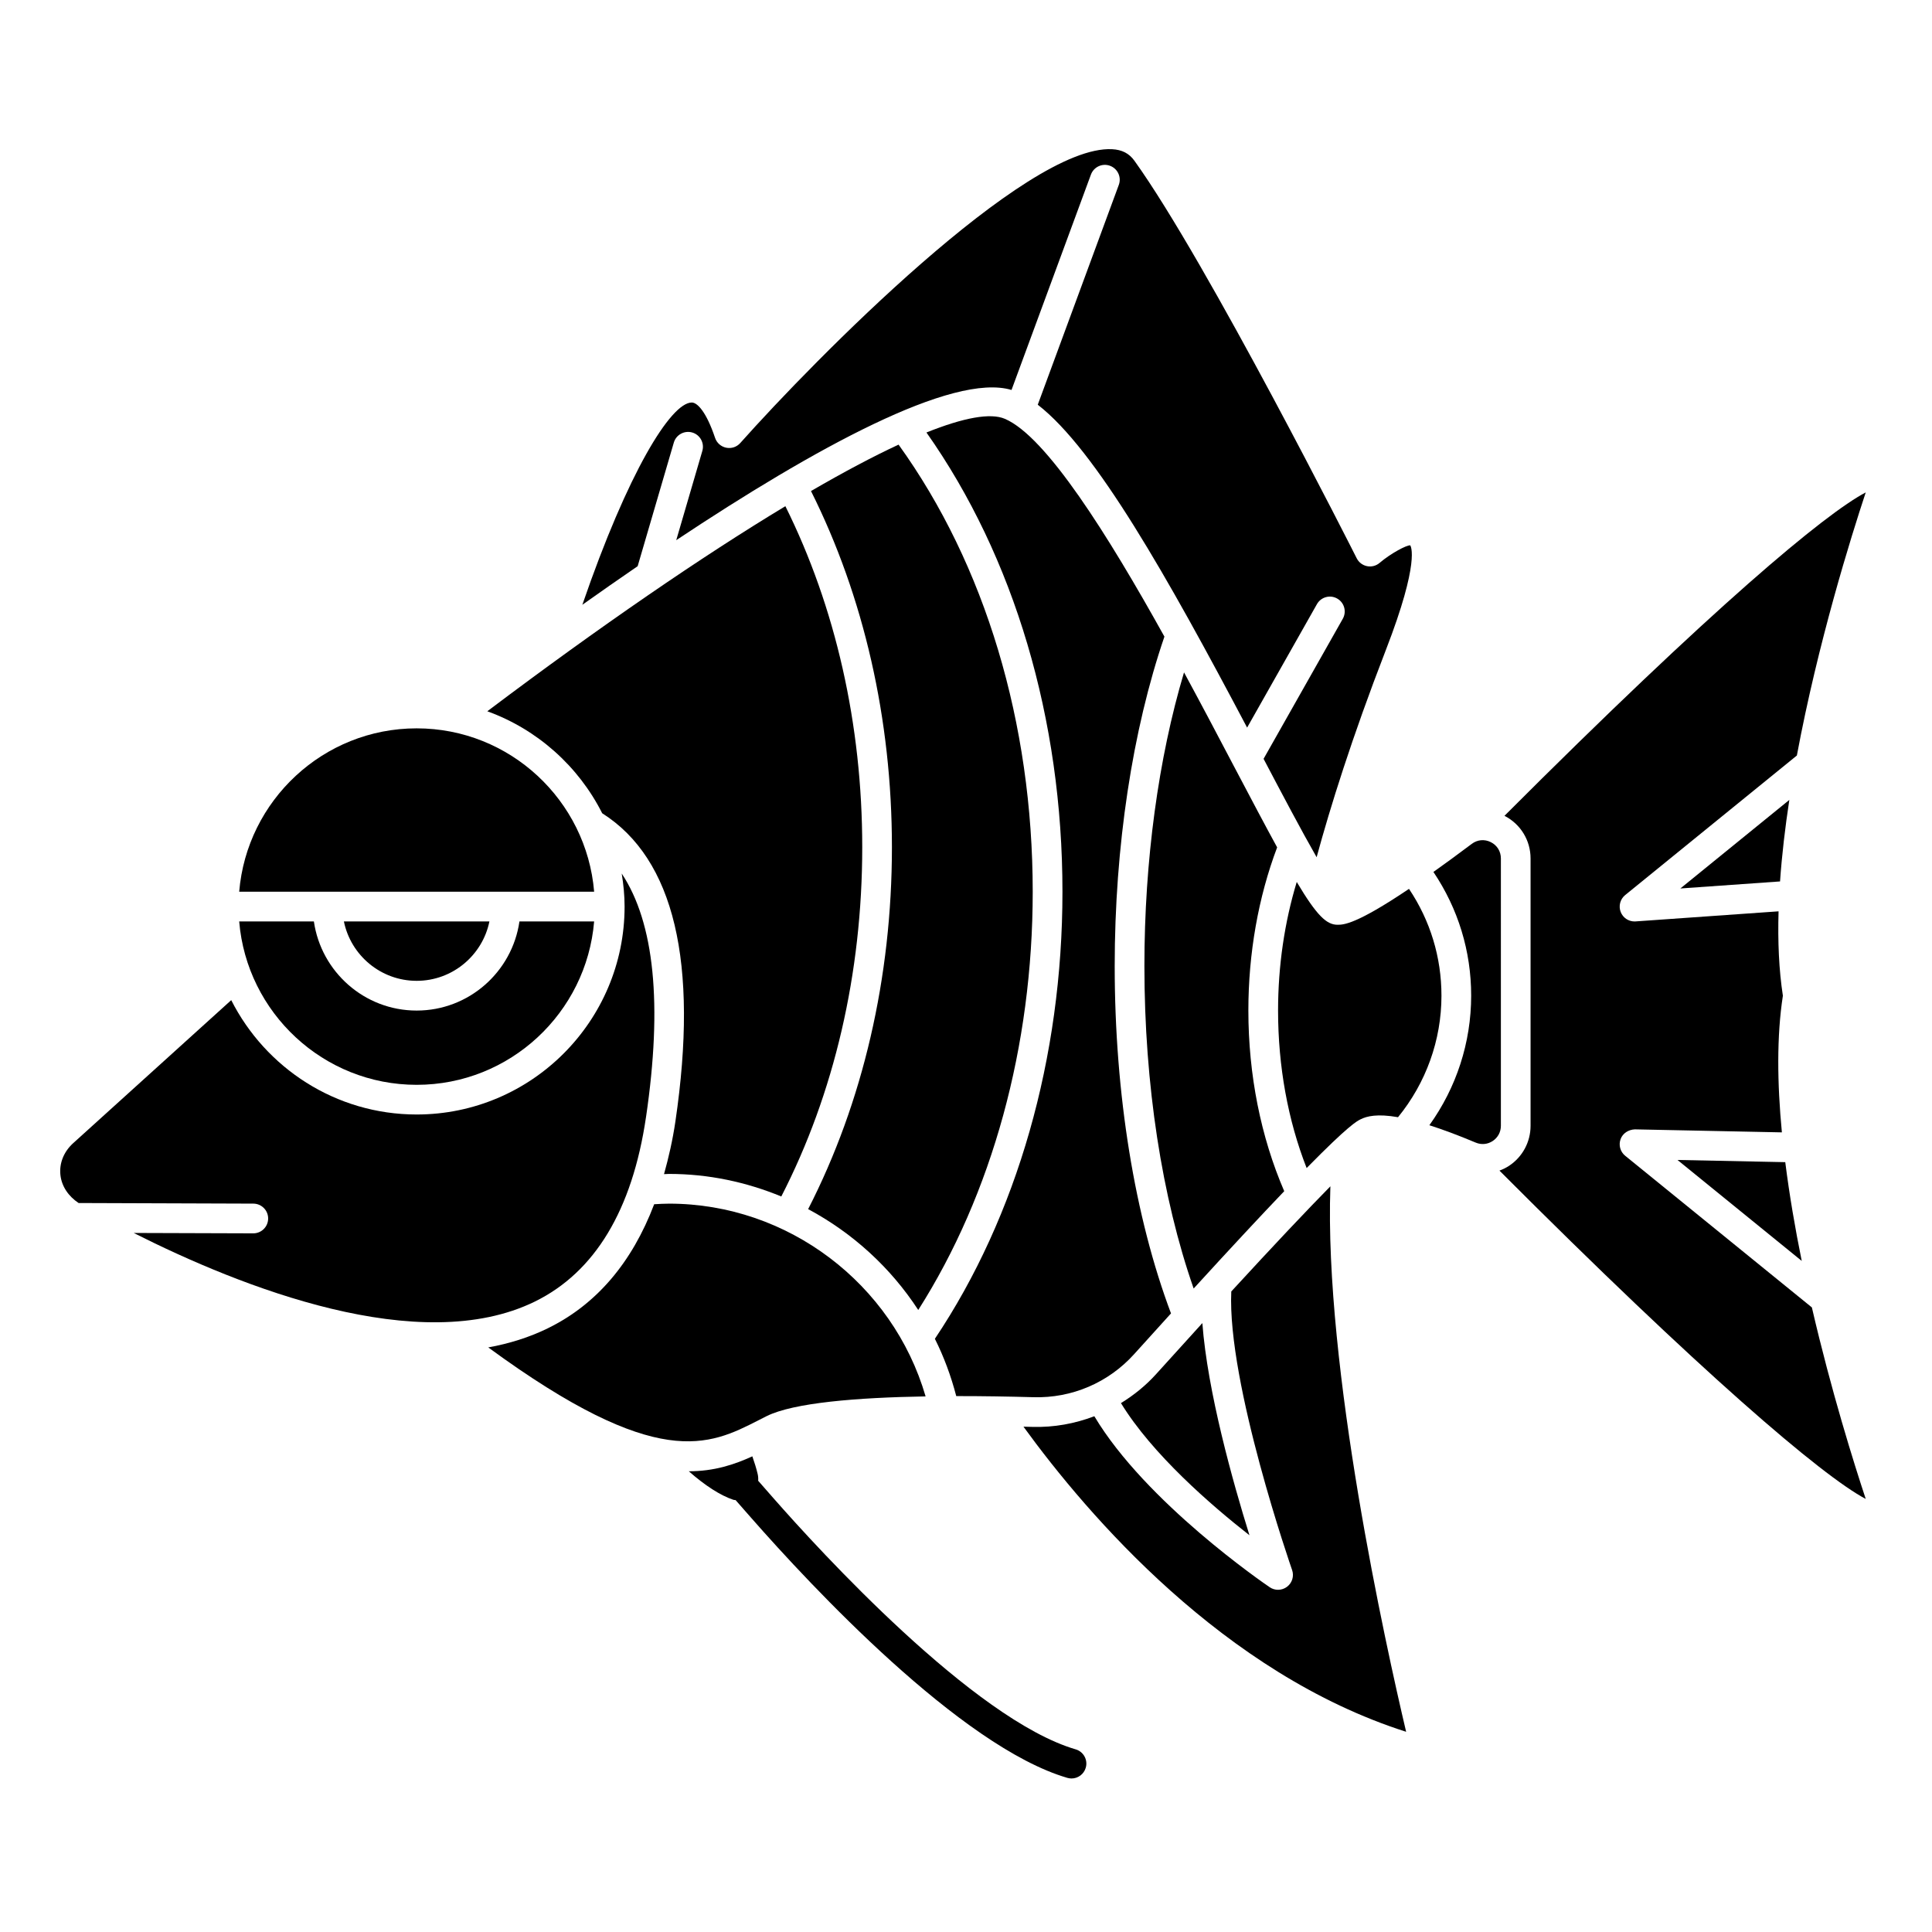 <?xml version="1.0" encoding="UTF-8"?>
<!-- Uploaded to: ICON Repo, www.svgrepo.com, Generator: ICON Repo Mixer Tools -->
<svg fill="#000000" width="800px" height="800px" version="1.1" viewBox="144 144 512 512" xmlns="http://www.w3.org/2000/svg">
 <g>
  <path d="m429.07 607.6c-27.023-7.906-68.098-52.898-80.039-66.5l-4.106-4.68c0.043-0.574 0.008-1.18-0.141-1.812-0.336-1.422-0.82-2.996-1.406-4.664-4.781 2.184-10.086 3.957-16.832 3.957h-0.008c4.32 3.801 8.371 6.414 11.816 7.562 0.207 0.07 0.391 0.047 0.59 0.082l4.164 4.746c15.766 17.953 55.48 60.59 83.746 68.863 0.371 0.105 0.738 0.16 1.105 0.16 1.703 0 3.273-1.113 3.773-2.832 0.617-2.082-0.574-4.269-2.664-4.883z"/>
  <path d="m474.83 411.8c0-15.172 2.648-30.062 7.625-43.238-3.043-5.562-6.746-12.551-11.352-21.309-4.051-7.703-8.57-16.301-13.324-25.062-6.789 22.711-10.5 49.938-10.5 77.805 0 31.383 4.644 61.391 13.051 85.477 10.215-11.18 18.031-19.551 24.004-25.797-6.199-14.359-9.504-30.832-9.504-47.875z"/>
  <path d="m504.56 440.63c1.688-0.844 4.422-1.527 9.93-0.559 7.41-9.082 11.512-20.414 11.512-32.203 0-10.199-2.973-19.906-8.602-28.309-14.082 9.48-17.355 9.512-18.953 9.512-2.879 0-5.477-2.398-10.797-11.34-3.231 10.645-4.949 22.25-4.949 34.07 0 14.781 2.606 29.086 7.57 41.742 11.152-11.344 13.297-12.414 14.289-12.914z"/>
  <path d="m303.59 359.52c19.07 12.086 25.605 39.555 19.398 81.684-0.734 4.984-1.793 9.566-3.016 13.953 0.457-0.008 0.898-0.055 1.359-0.055 10.426 0 20.465 2.156 29.719 5.981 14-27.219 21.453-59.125 21.453-92.57 0-32.523-7.082-63.633-20.371-90.367-22.074 13.309-49.02 31.781-78.992 54.348 13.262 4.812 24.148 14.551 30.449 27.027z"/>
  <path d="m322.57 261.29c0.609-2.082 2.797-3.277 4.883-2.672 2.086 0.609 3.281 2.793 2.672 4.883l-6.914 23.652c36.426-24.219 73.262-44.484 88.852-39.809l21.043-57.074c0.75-2.039 3.023-3.09 5.055-2.336 2.043 0.75 3.086 3.016 2.336 5.055l-21.48 58.266c15.352 11.883 34.309 45.508 55.48 85.566l18.504-32.715c1.07-1.891 3.473-2.562 5.363-1.488 1.895 1.07 2.559 3.473 1.488 5.363l-20.992 37.117c4.856 9.234 9.984 18.957 14.059 26.074 3.57-13.121 9.289-31.531 18.363-54.961 9.141-23.602 6.562-27.535 6.445-27.691-0.984-0.082-5.137 2.117-8.125 4.656-0.918 0.785-2.148 1.102-3.328 0.859-1.184-0.238-2.191-1.008-2.734-2.086-0.395-0.785-39.582-78.477-58.922-105.37-1.395-1.938-3.269-2.902-5.906-3.039-22.891-1.145-78.883 55.809-98.539 77.871-0.934 1.047-2.352 1.523-3.727 1.234-1.375-0.281-2.496-1.27-2.945-2.602-2.316-6.91-4.703-9.375-6.172-9.375h-0.012c-5.539 0.051-16.914 18.465-28.992 53.609 4.801-3.414 9.711-6.84 14.66-10.234z"/>
  <path d="m417.83 514.27c10.25 0.316 19.949-3.883 26.742-11.422 3.453-3.832 6.691-7.41 9.754-10.781-9.605-25.555-14.918-58.09-14.918-92.066 0-31.617 4.688-62.504 13.176-87.289-14.957-26.91-31.297-53.012-42.273-57.715-3.82-1.645-10.941-0.332-20.793 3.617 23.258 32.984 36.043 75.961 36.043 121.71 0 43.973-12.008 85.922-33.809 118.47 2.398 4.785 4.281 9.875 5.664 15.184 6.945-0.008 13.906 0.109 20.414 0.293z"/>
  <path d="m475.12 550.86c-4.406-14.129-11.121-38.062-12.484-56.227-3.809 4.184-7.856 8.645-12.215 13.48-2.754 3.059-5.926 5.617-9.355 7.723 8.293 13.562 23.871 27.047 34.055 35.023z"/>
  <path d="m254.42 403.93c9.5 0 17.453-6.773 19.281-15.742h-38.566c1.828 8.969 9.777 15.742 19.285 15.742z"/>
  <path d="m358.92 274.13c13.992 27.934 21.449 60.441 21.449 94.383 0 34.59-7.711 67.645-22.203 95.918 11.773 6.293 21.859 15.484 29.18 26.73 19.59-30.793 30.336-69.871 30.336-110.84 0-44.75-12.621-86.664-35.551-118.49-6.797 3.156-14.586 7.293-23.211 12.301z"/>
  <path d="m254.42 337.02c-24.715 0-45.02 19.094-47.031 43.297h94.066c-2.016-24.203-22.32-43.297-47.035-43.297z"/>
  <path d="m621.48 478.16c-1.75-8.605-3.266-17.449-4.367-26.176l-28.562-0.582z"/>
  <path d="m254.42 431.49c24.715 0 45.02-19.094 47.031-43.297h-19.793c-1.922 13.332-13.387 23.617-27.238 23.617-13.852 0-25.316-10.285-27.238-23.617h-19.793c2.008 24.203 22.316 43.297 47.031 43.297z"/>
  <path d="m541.75 371.5c0-1.875-1-3.492-2.672-4.324-1.672-0.836-3.551-0.664-5.043 0.457-3.797 2.856-7.152 5.301-10.164 7.441 6.543 9.727 10.004 20.973 10.004 32.789 0 12.402-3.918 24.375-11.078 34.336 3.43 1.094 7.461 2.578 12.293 4.606 1.504 0.625 3.141 0.469 4.5-0.43 1.375-0.914 2.16-2.383 2.16-4.035z"/>
  <path d="m615.73 377.59c0.492-7.059 1.352-14.324 2.461-21.605l-28.875 23.469z"/>
  <path d="m574.69 450.29c-1.309-1.062-1.793-2.832-1.215-4.414 0.578-1.578 2.113-2.508 3.773-2.582l38.969 0.797c-1.242-13.004-1.391-25.492 0.266-36.215-1.055-6.84-1.375-14.406-1.145-22.363l-37.891 2.672c-0.09 0.008-0.184 0.012-0.277 0.012-1.605 0-3.062-0.98-3.66-2.488-0.629-1.598-0.152-3.422 1.176-4.504l45.504-36.988c5.566-29.855 14.355-57.957 18.25-69.719-10.777 5.648-40.418 30.34-95.738 85.703 4.266 2.184 6.914 6.5 6.914 11.305v70.848c0 4.266-2.121 8.227-5.676 10.586-0.812 0.539-1.68 0.953-2.57 1.285 53.07 53.195 85.48 80.902 97.07 87.012-3.055-9.223-9.117-28.484-14.273-50.75z"/>
  <path d="m315.2 440.05c4.41-29.914 2.219-51.516-6.438-64.555 0.461 2.859 0.762 5.769 0.762 8.754 0 30.387-24.719 55.105-55.105 55.105-21.461 0-40.047-12.355-49.141-30.305l-41.883 37.902c-2.496 2.258-3.727 5.332-3.383 8.441 0.332 2.988 2.106 5.625 4.824 7.422l46.301 0.16c2.172 0.008 3.934 1.773 3.926 3.949-0.008 2.168-1.766 3.926-3.938 3.926h-0.012l-31.68-0.102c28.551 14.402 75.82 33.105 106.28 18.195 15.934-7.805 25.855-24.25 29.484-48.895z"/>
  <path d="m345.04 520.37 2.074-1.055c7.188-3.594 24.047-4.949 42.18-5.254-8.691-29.863-36.504-51.082-67.969-51.082-1.336 0-2.644 0.082-3.961 0.156-5.883 15.465-15.27 26.547-28.203 32.883-4.949 2.422-10.242 4.055-15.766 5.062 44.918 32.902 58.504 26 71.645 19.289z"/>
  <path d="m496.56 458.39c-6.094 6.195-14.688 15.273-26.258 27.859-1.105 24.312 15.941 73.32 16.117 73.82 0.562 1.602 0.031 3.387-1.316 4.422-0.703 0.543-1.555 0.82-2.402 0.82-0.77 0-1.543-0.223-2.207-0.676-1.391-0.941-32.855-22.48-46.484-45.32-5.16 1.969-10.703 2.988-16.402 2.824-0.809-0.023-1.582-0.035-2.379-0.055 17.141 23.582 53.086 65.457 101.41 80.855-5.328-22.598-21.758-96.598-20.074-144.55z"/>
 </g>
</svg>